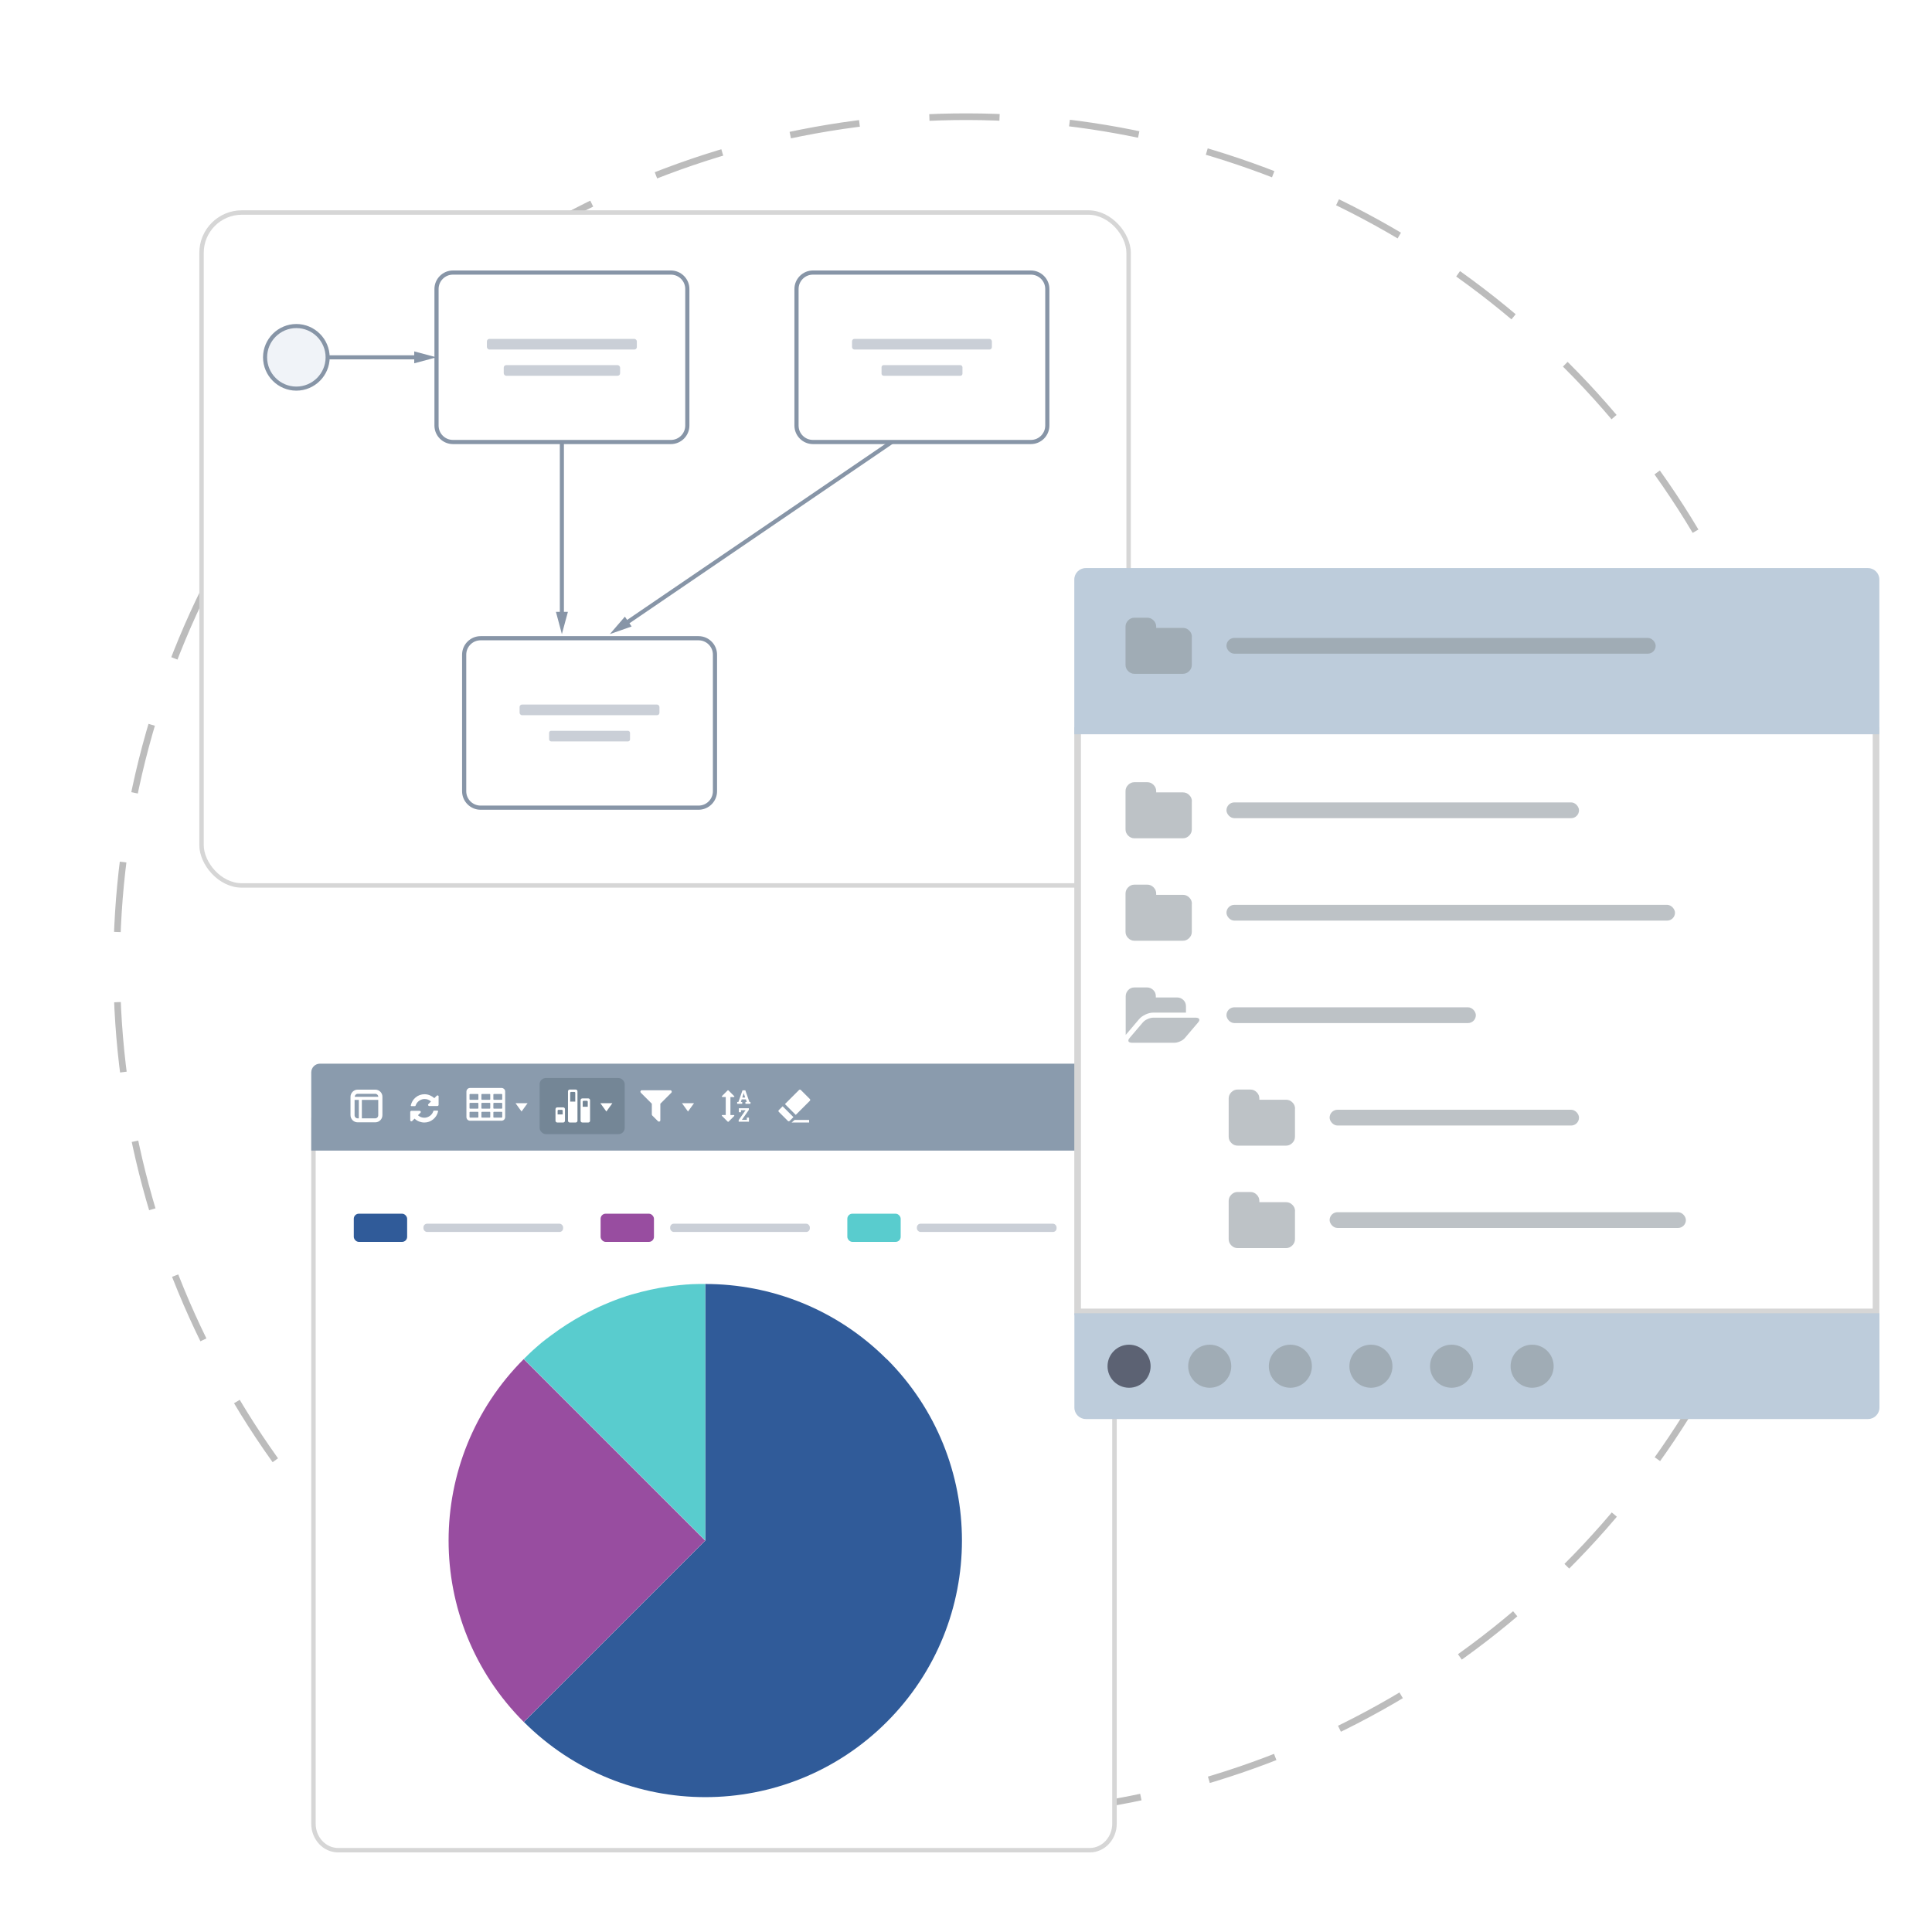 <?xml version="1.0" encoding="UTF-8"?> <svg xmlns="http://www.w3.org/2000/svg" xmlns:xlink="http://www.w3.org/1999/xlink" id="Camada_1" data-name="Camada 1" viewBox="0 0 218 218"><defs><style> .cls-1 { filter: url(#drop-shadow-7); } .cls-2 { fill: #748696; } .cls-2, .cls-3, .cls-4, .cls-5, .cls-6, .cls-7, .cls-8, .cls-9, .cls-10, .cls-11, .cls-12, .cls-13, .cls-14, .cls-15, .cls-16 { stroke-width: 0px; } .cls-17 { filter: url(#drop-shadow-5); stroke: #d6d6d6; stroke-width: .5px; } .cls-17, .cls-18 { stroke-miterlimit: 10; } .cls-17, .cls-15 { fill: #fff; } .cls-3 { fill: #305b99; } .cls-4 { fill: #8795a7; } .cls-5 { fill: #8a9bad; } .cls-6, .cls-18 { fill: none; } .cls-19 { filter: url(#drop-shadow-1); } .cls-7 { fill: #bdccdb; } .cls-8 { fill: #d6d6d6; } .cls-9 { fill: #a0acb5; } .cls-20 { filter: url(#drop-shadow-6); } .cls-10 { fill: #59ccce; } .cls-11 { fill: #bdc2c6; } .cls-18 { stroke: #bcbcbc; stroke-dasharray: 0 0 7.92 7.92; stroke-width: .75px; } .cls-12 { fill: #cacfd7; } .cls-21 { clip-path: url(#clippath); } .cls-13 { fill: #f0f3f8; } .cls-14 { fill: #5c6273; } .cls-16 { fill: #984da0; } </style><filter id="drop-shadow-1"><feOffset dx="1" dy="1"></feOffset><feGaussianBlur result="blur" stdDeviation="1"></feGaussianBlur><feFlood flood-color="#000" flood-opacity=".1"></feFlood><feComposite in2="blur" operator="in"></feComposite><feComposite in="SourceGraphic"></feComposite></filter><clipPath id="clippath"><rect class="cls-6" x="-59.55" y="-268.15" width="214.78" height="175.92" rx="4.23" ry="4.23"></rect></clipPath><filter id="drop-shadow-5"><feOffset dx="1" dy="1"></feOffset><feGaussianBlur result="blur-2" stdDeviation="1"></feGaussianBlur><feFlood flood-color="#000" flood-opacity=".1"></feFlood><feComposite in2="blur-2" operator="in"></feComposite><feComposite in="SourceGraphic"></feComposite></filter><filter id="drop-shadow-6"><feOffset dx="1" dy="1"></feOffset><feGaussianBlur result="blur-3" stdDeviation="1"></feGaussianBlur><feFlood flood-color="#000" flood-opacity=".1"></feFlood><feComposite in2="blur-3" operator="in"></feComposite><feComposite in="SourceGraphic"></feComposite></filter><filter id="drop-shadow-7"><feOffset dx="1" dy="1"></feOffset><feGaussianBlur result="blur-4" stdDeviation="1"></feGaussianBlur><feFlood flood-color="#000" flood-opacity=".1"></feFlood><feComposite in2="blur-4" operator="in"></feComposite><feComposite in="SourceGraphic"></feComposite></filter></defs><circle class="cls-18" cx="109" cy="109" r="95.83" transform="translate(-45.15 109) rotate(-45)"></circle><g class="cls-19"><g class="cls-21"><rect class="cls-15" x="-48.43" y="-246.66" width="193.02" height="268.34" rx=".87" ry=".87"></rect></g></g><g><rect class="cls-17" x="21.74" y="22.98" width="104.61" height="75.93" rx="4.55" ry="4.55"></rect><g><g><circle class="cls-13" cx="33.44" cy="40.32" r="3.53"></circle><path class="cls-4" d="M33.44,44.08c-2.07,0-3.76-1.69-3.76-3.76s1.69-3.76,3.76-3.76,3.76,1.69,3.76,3.76-1.69,3.76-3.76,3.76ZM33.44,37.02c-1.82,0-3.3,1.48-3.3,3.3s1.48,3.3,3.3,3.3,3.3-1.48,3.3-3.3-1.48-3.3-3.3-3.3Z"></path></g><g><rect class="cls-4" x="67.35" y="59.91" width="36.44" height=".46" transform="translate(-19.01 58.64) rotate(-34.28)"></rect><polygon class="cls-4" points="70.51 69.58 68.81 71.55 71.27 70.69 70.51 69.58"></polygon></g><g><g><rect class="cls-15" x="89.88" y="30.76" width="28.3" height="19.12" rx="1.86" ry="1.86"></rect><path class="cls-4" d="M116.32,50.11h-24.59c-1.15,0-2.09-.94-2.09-2.09v-15.41c0-1.15.94-2.09,2.09-2.09h24.59c1.15,0,2.09.94,2.09,2.09v15.41c0,1.15-.94,2.09-2.09,2.09ZM91.73,30.99c-.9,0-1.62.73-1.62,1.62v15.41c0,.9.73,1.62,1.62,1.62h24.59c.9,0,1.62-.73,1.62-1.62v-15.41c0-.9-.73-1.62-1.62-1.62h-24.59Z"></path></g><rect class="cls-12" x="99.47" y="41.2" width="9.13" height="1.2" rx=".23" ry=".23"></rect><rect class="cls-12" x="96.14" y="38.24" width="15.78" height="1.2" rx=".27" ry=".27"></rect></g><g><g><rect class="cls-15" x="52.37" y="72.02" width="28.3" height="19.12" rx="1.86" ry="1.86"></rect><path class="cls-4" d="M78.82,91.37h-24.59c-1.15,0-2.09-.94-2.09-2.09v-15.41c0-1.15.94-2.09,2.09-2.09h24.59c1.15,0,2.09.94,2.09,2.09v15.41c0,1.15-.94,2.09-2.09,2.09ZM54.23,72.25c-.9,0-1.62.73-1.62,1.62v15.41c0,.9.73,1.62,1.62,1.62h24.59c.9,0,1.62-.73,1.62-1.62v-15.41c0-.9-.73-1.62-1.62-1.62h-24.59Z"></path></g><rect class="cls-12" x="61.96" y="82.46" width="9.13" height="1.2" rx=".23" ry=".23"></rect><rect class="cls-12" x="58.63" y="79.5" width="15.78" height="1.2" rx=".27" ry=".27"></rect></g><g><g><rect class="cls-15" x="49.25" y="30.76" width="28.3" height="19.12" rx="1.86" ry="1.86"></rect><path class="cls-4" d="M75.7,50.11h-24.59c-1.15,0-2.09-.94-2.09-2.09v-15.41c0-1.15.94-2.09,2.09-2.09h24.59c1.15,0,2.09.94,2.09,2.09v15.41c0,1.15-.94,2.09-2.09,2.09ZM51.11,30.99c-.9,0-1.62.73-1.62,1.62v15.41c0,.9.73,1.62,1.62,1.62h24.59c.9,0,1.62-.73,1.62-1.62v-15.41c0-.9-.73-1.62-1.62-1.62h-24.59Z"></path></g><rect class="cls-12" x="56.84" y="41.2" width="13.13" height="1.2" rx=".28" ry=".28"></rect><rect class="cls-12" x="54.94" y="38.24" width="16.92" height="1.2" rx=".28" ry=".28"></rect></g><g><rect class="cls-4" x="63.17" y="49.88" width=".46" height="19.62"></rect><polygon class="cls-4" points="62.73 69.04 63.4 71.55 64.08 69.04 62.73 69.04"></polygon></g><g><rect class="cls-4" x="36.97" y="40.09" width="10.23" height=".46"></rect><polygon class="cls-4" points="46.74 40.99 49.25 40.32 46.74 39.65 46.74 40.99"></polygon></g></g></g><g class="cls-20"><g><g><path class="cls-15" d="M37.16,207.77c-1.54,0-2.79-1.34-2.79-2.99v-79.36c0-1.65,1.25-2.99,2.79-2.99h84.81c1.54,0,2.79,1.34,2.79,2.99v79.36c0,1.65-1.25,2.99-2.79,2.99H37.16Z"></path><path class="cls-8" d="M121.96,122.68c1.4,0,2.54,1.23,2.54,2.74v79.36c0,1.51-1.14,2.74-2.54,2.74H37.16c-1.4,0-2.54-1.23-2.54-2.74v-79.36c0-1.51,1.14-2.74,2.54-2.74h84.81M121.96,122.18H37.16c-1.68,0-3.04,1.45-3.04,3.24v79.36c0,1.79,1.36,3.24,3.04,3.24h84.81c1.68,0,3.04-1.45,3.04-3.24v-79.36c0-1.79-1.36-3.24-3.04-3.24h0Z"></path></g><path class="cls-5" d="M125.03,128.83H34.12v-8.82c0-.55.44-.99.99-.99h88.92c.55,0,.99.44.99.99v8.82Z"></path><g><path class="cls-15" d="M48.43,124.4s0,.01,0,.01c-.09.37-.27.67-.56.9s-.61.35-.99.35c-.2,0-.4-.04-.59-.11-.19-.08-.36-.18-.51-.33l-.27.27s-.06.04-.09.04-.07-.01-.09-.04c-.03-.03-.04-.06-.04-.09v-.93s.01-.07.04-.09c.03-.03.06-.04.09-.04h.93s.07.01.09.04c.03.03.04.06.04.09,0,.04-.01.07-.04.09l-.28.28c.1.09.21.16.33.21.12.05.25.07.39.07.19,0,.36-.05.52-.14s.29-.21.39-.37c.02-.02.05-.1.11-.24.01-.03.03-.05.06-.05h.4s.03,0,.05.02.02.03.02.05h0ZM48.49,122.74v.93s-.01.07-.04.09c-.03.03-.06.04-.09.04h-.93s-.07-.01-.09-.04-.04-.06-.04-.09.01-.07.04-.09l.29-.29c-.2-.19-.45-.28-.72-.28-.19,0-.36.05-.52.14-.16.09-.29.21-.39.37-.02.02-.05.1-.11.24-.01.03-.03.05-.06.05h-.41s-.03,0-.05-.02c-.01-.01-.02-.03-.02-.05h0c.09-.39.28-.69.56-.92.28-.23.62-.35,1-.35.2,0,.4.04.59.12.19.08.36.19.51.32l.27-.27s.06-.04.09-.04.07.01.09.04c.03.03.04.06.04.09h0Z"></path><path class="cls-15" d="M41.35,121.95h-1.99c-.44,0-.81.37-.81.81v2.07c0,.45.36.81.81.81h1.98c.45,0,.81-.36.81-.81v-2.07c.01-.44-.36-.81-.8-.81ZM39.36,122.42h1.98c.19,0,.34.15.35.34h-2.66c0-.19.15-.34.34-.34ZM39.36,125.19c-.2,0-.35-.15-.35-.35v-1.73h.48v2.08h-.13ZM41.33,125.19h-1.5v-2.08h1.85v1.73c0,.2-.15.35-.35.35Z"></path><path class="cls-15" d="M52.98,125.03v-.5s0-.04-.02-.06c-.02-.02-.04-.02-.06-.02h-.84s-.04,0-.06.02c-.02.02-.02.04-.02.06v.5s0,.04.02.06c.02.02.04.02.06.02h.84s.04,0,.06-.02c.02-.02.02-.04.02-.06ZM52.98,124.02v-.5s0-.04-.02-.06c-.02-.02-.04-.02-.06-.02h-.84s-.04,0-.06.02c-.02.02-.02.04-.02.06v.5s0,.04.02.06c.02.02.04.02.06.02h.84s.04,0,.06-.02.02-.04.02-.06ZM54.32,125.03v-.5s0-.04-.02-.06-.04-.02-.06-.02h-.84s-.04,0-.06.02-.02.04-.02.06v.5s0,.04.02.06c.02.02.04.02.06.02h.84s.04,0,.06-.02c.02-.02.02-.04.02-.06ZM52.98,123.02v-.5s0-.04-.02-.06c-.02-.02-.04-.02-.06-.02h-.84s-.04,0-.06.02c-.02.02-.02.04-.02.06v.5s0,.04.02.06c.02.02.04.02.06.02h.84s.04,0,.06-.02.02-.04.02-.06ZM54.32,124.02v-.5s0-.04-.02-.06-.04-.02-.06-.02h-.84s-.04,0-.06.02c-.02.02-.02.04-.02.06v.5s0,.04.02.06.04.02.06.02h.84s.04,0,.06-.02.02-.04.02-.06ZM55.67,125.03v-.5s0-.04-.02-.06c-.02-.02-.04-.02-.06-.02h-.84s-.04,0-.06.02-.02.04-.02.06v.5s0,.04.02.06c.02.02.04.02.06.02h.84s.04,0,.06-.02c.02-.02.02-.04.02-.06ZM54.32,123.02v-.5s0-.04-.02-.06c-.02-.02-.04-.02-.06-.02h-.84s-.04,0-.06.02-.02.04-.02.06v.5s0,.04.02.06c.02.02.04.02.06.02h.84s.04,0,.06-.02.02-.04.02-.06ZM55.67,124.02v-.5s0-.04-.02-.06c-.02-.02-.04-.02-.06-.02h-.84s-.04,0-.06.02c-.02.02-.02.04-.02.06v.5s0,.04.02.06.04.02.06.02h.84s.04,0,.06-.02c.02-.02.02-.04.02-.06ZM55.67,123.02v-.5s0-.04-.02-.06c-.02-.02-.04-.02-.06-.02h-.84s-.04,0-.06.02-.02.04-.02.06v.5s0,.04.02.06c.02.02.04.02.06.02h.84s.04,0,.06-.02c.02-.02.02-.04.02-.06ZM56,122.18v2.86c0,.12-.04.21-.12.3-.08.08-.18.12-.3.12h-3.53c-.12,0-.21-.04-.3-.12-.08-.08-.12-.18-.12-.3v-2.86c0-.12.04-.21.12-.3.08-.08.18-.12.3-.12h3.53c.12,0,.21.04.3.12s.12.18.12.3ZM57.17,123.48h1.36l-.68.94-.68-.94Z"></path><polygon class="cls-15" points="75.95 123.48 77.31 123.48 76.63 124.42 75.95 123.48"></polygon><path class="cls-15" d="M74.78,122.13h0s.02.04.02.06c0,.04-.02.08-.05.11l-1.24,1.24v1.87h0s0,0,0,0c0,.06-.04.12-.1.14h0s-.04.01-.06.01h0,0s-.08-.02-.11-.05l-.64-.64h0s-.05-.07-.05-.11h0v-1.22l-1.24-1.24h0s-.05-.07-.05-.11c0-.02,0-.05.02-.07h0c.02-.06.08-.1.14-.1,0,0,0,0,0,0h3.22,0s0,0,0,0c.06,0,.12.04.14.1h0Z"></path><path class="cls-15" d="M90.38,123.01l-1.02-1.02c-.06-.06-.14-.06-.2,0l-1.59,1.59,1.22,1.22,1.59-1.59c.06-.06.06-.14,0-.2h0ZM87.31,123.83l-.43.43c-.06.06-.06.14,0,.2l1.02,1.02c.06.06.14.06.2,0l.43-.43-1.22-1.22ZM88.32,125.66h1.98v-.29h-1.64l-.34.29Z"></path><path class="cls-15" d="M81.8,124.82h-.38v-2.03h.38s0,0,0,0c.03,0,.05-.02.06-.04h0s0-.02,0-.03c0-.02,0-.03-.02-.04h0l-.64-.64s-.03-.02-.05-.02h0s-.03,0-.05.02h0l-.63.63s-.02.03-.02.05h0s.03.06.06.06h.38v2.03h-.38s0,0,0,0c-.03,0-.05.02-.06.04h0s0,.02,0,.03c0,.02,0,.03.02.04h0l.64.64s.03.02.05.02h0s.03,0,.05-.02h0l.63-.63s.02-.03.02-.05h0s0-.03-.02-.05h0s-.03-.02-.04-.02h0,0,0ZM83.28,125.36h-.49s0,0,0,0c-.02,0-.04,0-.05,0h0s-.03,0-.03,0h0s.02-.03.02-.03c.02-.02.03-.04.04-.05l.73-1.05v-.18h-1.13v.45h.24v-.23h.46s.04,0,.06,0h0s0,0,0,0,0,0,0,0h0,.01s-.02.02-.02.02c-.02.02-.03.03-.04.05h0s-.73,1.05-.73,1.05v.18h1.16v-.46h-.24v.24ZM83.56,123.34l-.46-1.31h-.32l-.46,1.31h-.14v.21h.57v-.21h-.15l.09-.29h.48l.09.29h-.15v.21h.57v-.21h-.14ZM82.76,122.84l.14-.43s.01-.03.01-.05h0s0-.04,0-.04v-.04h.01s0,.02,0,.04l.02.09.14.43h-.35Z"></path><rect class="cls-2" x="59.89" y="120.64" width="9.6" height="6.33" rx=".7" ry=".7"></rect><g><path class="cls-15" d="M65.38,122.94h-.67c-.11,0-.2.09-.2.2v2.32c0,.11.09.2.2.2h.67c.11,0,.2-.09.2-.2v-2.32c0-.11-.09-.2-.2-.2ZM64.75,123.88v-.57c0-.06.05-.1.1-.1h.37c.06,0,.1.05.1.1v.57s-.57,0-.57,0ZM63.96,121.94h-.67c-.11,0-.2.09-.2.2v3.32c0,.11.09.2.2.2h.67c.11,0,.2-.09.2-.2v-3.32c0-.11-.09-.2-.2-.2ZM63.34,123.3v-.99c0-.06.05-.1.1-.1h.37c.06,0,.1.05.1.1v.99s-.57,0-.57,0ZM62.55,123.95h-.67c-.11,0-.2.09-.2.2v1.31c0,.11.09.2.2.2h.67c.11,0,.2-.09.2-.2v-1.31c0-.11-.09-.2-.2-.2ZM61.92,124.75v-.42c0-.06.05-.1.1-.1h.37c.06,0,.1.05.1.1v.42s-.57,0-.57,0Z"></path><polygon class="cls-15" points="66.74 123.48 68.1 123.48 67.42 124.42 66.74 123.48"></polygon></g></g><g><rect class="cls-3" x="38.92" y="135.95" width="6.02" height="3.18" rx=".57" ry=".57"></rect><rect class="cls-12" x="46.78" y="137.08" width="15.76" height=".93" rx=".41" ry=".41"></rect><rect class="cls-16" x="66.77" y="135.95" width="6.02" height="3.18" rx=".57" ry=".57"></rect><rect class="cls-12" x="74.62" y="137.08" width="15.76" height=".93" rx=".41" ry=".41"></rect><rect class="cls-10" x="94.61" y="135.95" width="6.02" height="3.18" rx=".57" ry=".57"></rect><rect class="cls-12" x="102.46" y="137.08" width="15.76" height=".93" rx=".41" ry=".41"></rect></g><g><path class="cls-3" d="M99.05,152.36c-5.65-5.65-13.06-8.48-20.47-8.48v28.95s-20.47,20.47-20.47,20.47c11.31,11.31,29.64,11.31,40.95,0s11.31-29.64,0-40.95Z"></path><path class="cls-16" d="M58.1,152.36l20.47,20.47-20.47,20.47c-11.31-11.31-11.31-29.64,0-40.95Z"></path><path class="cls-10" d="M78.57,143.88h0c-.24,0-.48,0-.72,0-.12,0-.24,0-.35.01-.12,0-.23,0-.35.01-.16,0-.32.02-.47.03-.07,0-.15,0-.22.01-.18.01-.37.03-.55.05-.04,0-.09,0-.13.01-.2.02-.41.04-.61.07-.02,0-.04,0-.07,0-.22.03-.44.06-.66.09,0,0-.01,0-.02,0-1.37.2-2.73.5-4.07.89,0,0-.01,0-.02,0-.21.06-.42.13-.62.19-.03,0-.05.02-.08.03-.19.06-.37.12-.56.19-.05.02-.1.03-.15.05-.16.06-.32.12-.48.18-.08.03-.15.06-.23.09-.13.05-.27.1-.4.16-.1.04-.21.08-.31.13-.1.04-.21.09-.31.13-.13.06-.26.11-.39.17-.07.03-.15.07-.22.1-.16.07-.31.14-.46.22-.05.02-.1.05-.14.07-.18.09-.35.17-.53.26-.03.01-.05.03-.08.04-.19.1-.38.2-.57.3,0,0-.02,0-.02.01-1.23.67-2.4,1.42-3.51,2.25,0,0-.01,0-.02.01-.18.13-.35.27-.53.4-.02.01-.04.03-.06.04-.16.13-.32.25-.48.38-.04.03-.07.06-.11.09-.14.12-.28.24-.42.36-.06.05-.11.1-.17.15-.12.1-.23.21-.35.31-.09.08-.18.16-.26.24-.08.08-.17.16-.25.24-.17.16-.34.33-.51.5l20.47,20.47v-28.95Z"></path><rect class="cls-10" x="64.27" y="151.47" width="10.22" height="4.3"></rect></g></g></g><g class="cls-1"><g><rect class="cls-15" x="120.6" y="81.46" width="90.09" height="65.58"></rect><path class="cls-8" d="M210.31,81.83v64.83h-89.34v-64.83h89.34M211.06,81.08h-90.84v66.33h90.84v-66.33h0Z"></path></g><g><path class="cls-11" d="M133.48,89.42v3.16c0,.28-.1.51-.3.71-.2.2-.43.3-.71.3h-5.46c-.28,0-.51-.1-.71-.3-.2-.2-.3-.43-.3-.71v-4.31c0-.28.1-.51.3-.71.2-.2.43-.3.71-.3h1.44c.28,0,.51.1.71.3.2.2.3.43.3.71v.14h3.02c.28,0,.51.1.71.3s.3.43.3.71h0Z"></path><rect class="cls-11" x="137.39" y="101.1" width="50.61" height="1.78" rx=".89" ry=".89"></rect><rect class="cls-11" x="137.39" y="89.54" width="39.78" height="1.78" rx=".89" ry=".89"></rect><path class="cls-11" d="M133.48,100.98v3.16c0,.28-.1.51-.3.71-.2.2-.43.3-.71.3h-5.46c-.28,0-.51-.1-.71-.3-.2-.2-.3-.43-.3-.71v-4.31c0-.28.1-.51.3-.71.2-.2.43-.3.71-.3h1.44c.28,0,.51.1.71.3.2.2.3.43.3.71v.14h3.02c.28,0,.51.1.71.3s.3.43.3.71h0Z"></path><rect class="cls-11" x="137.39" y="112.66" width="28.14" height="1.78" rx=".89" ry=".89"></rect><rect class="cls-11" x="149.03" y="124.22" width="28.14" height="1.78" rx=".89" ry=".89"></rect><path class="cls-11" d="M145.12,124.1v3.16c0,.28-.1.51-.3.71-.2.2-.43.3-.71.3h-5.46c-.28,0-.51-.1-.71-.3-.2-.2-.3-.43-.3-.71v-4.31c0-.28.1-.51.3-.71.2-.2.43-.3.71-.3h1.44c.28,0,.51.1.71.3.2.2.3.43.3.71v.14h3.02c.28,0,.51.1.71.3s.3.43.3.71h0Z"></path><rect class="cls-11" x="149.03" y="135.78" width="40.2" height="1.78" rx=".89" ry=".89"></rect><path class="cls-11" d="M145.12,135.66v3.16c0,.28-.1.51-.3.71-.2.2-.43.3-.71.3h-5.46c-.28,0-.51-.1-.71-.3-.2-.2-.3-.43-.3-.71v-4.31c0-.28.1-.51.3-.71.2-.2.43-.3.71-.3h1.44c.28,0,.51.1.71.3.2.2.3.43.3.71v.14h3.02c.28,0,.51.1.71.3s.3.43.3.71h0Z"></path><path class="cls-11" d="M134.33,114.08c0,.09-.05.19-.14.29l-1.49,1.75c-.13.15-.3.28-.53.38-.23.1-.44.16-.64.16h-4.82c-.1,0-.19-.02-.27-.06-.08-.04-.12-.1-.12-.19,0-.09.05-.19.14-.29l1.49-1.75c.13-.15.3-.28.53-.38.23-.1.44-.16.64-.16h4.82c.1,0,.19.02.27.06s.12.1.12.19ZM132.82,112.55v.71h-3.69c-.28,0-.57.07-.87.21s-.55.32-.73.53l-1.51,1.78s0-.03,0-.06,0-.04,0-.06v-4.25c0-.27.1-.5.29-.7.19-.2.43-.29.7-.29h1.42c.27,0,.5.1.7.29.2.19.29.43.29.7v.14h2.41c.27,0,.5.1.7.29s.29.43.29.7h0Z"></path></g><path class="cls-7" d="M121.51,63.1h88.26c.71,0,1.29.58,1.29,1.29v17.46h-90.84v-17.46c0-.71.58-1.29,1.29-1.29Z"></path><rect class="cls-9" x="137.39" y="70.98" width="48.43" height="1.78" rx=".89" ry=".89"></rect><path class="cls-9" d="M133.48,70.86v3.16c0,.28-.1.51-.3.71-.2.2-.43.3-.71.3h-5.46c-.28,0-.51-.1-.71-.3-.2-.2-.3-.43-.3-.71v-4.31c0-.28.1-.51.3-.71.2-.2.43-.3.71-.3h1.44c.28,0,.51.1.71.3.2.2.3.43.3.71v.14h3.02c.28,0,.51.1.71.3s.3.43.3.71h0Z"></path><path class="cls-7" d="M120.23,147.18h90.84v10.65c0,.71-.58,1.29-1.29,1.29h-88.26c-.71,0-1.29-.58-1.29-1.29v-10.65h0Z"></path><circle class="cls-9" cx="144.6" cy="153.16" r="2.43"></circle><circle class="cls-9" cx="153.69" cy="153.16" r="2.43"></circle><circle class="cls-9" cx="162.79" cy="153.16" r="2.43"></circle><circle class="cls-9" cx="171.88" cy="153.16" r="2.43"></circle><circle class="cls-14" cx="126.4" cy="153.16" r="2.43"></circle><circle class="cls-9" cx="135.5" cy="153.16" r="2.43"></circle></g></svg> 
